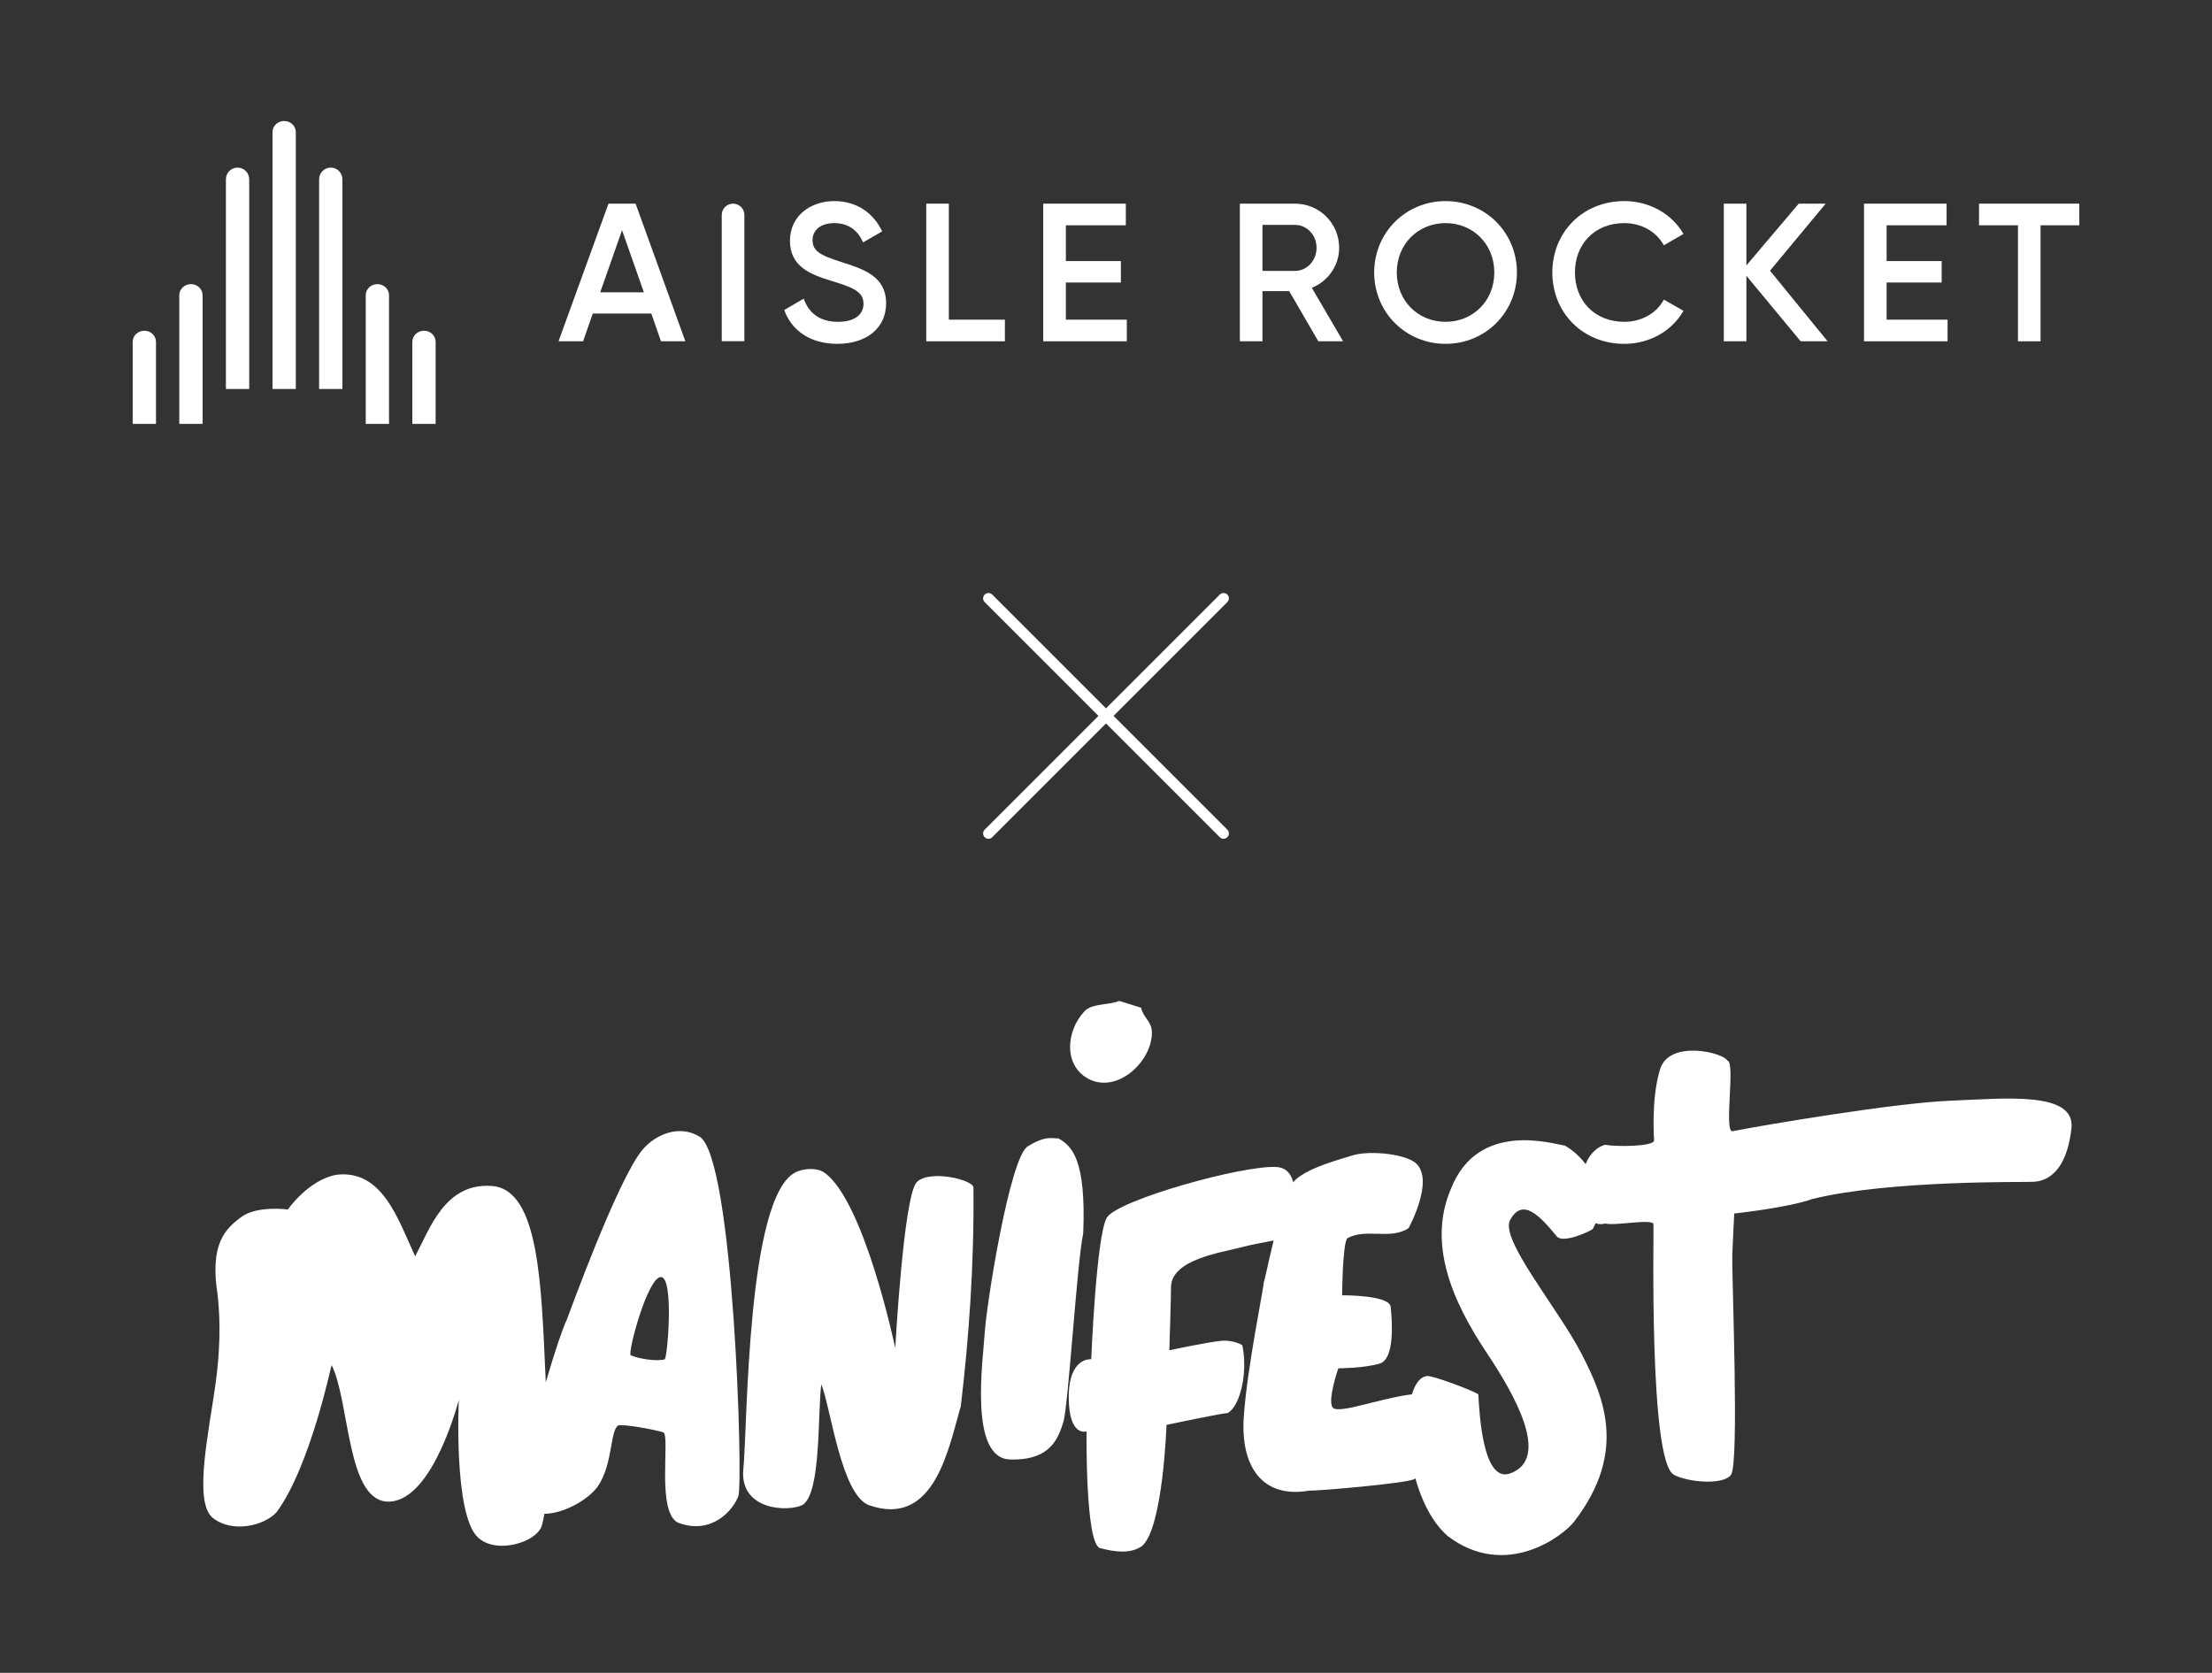 <svg xmlns="http://www.w3.org/2000/svg" width="316" height="239" fill="none"><rect width="100%" height="100%" fill="#333333" stroke="none"/><path d="M22.284 48.844V60.566H18.955V48.844C18.955 47.962 19.701 47.25 20.62 47.25C21.539 47.25 22.284 47.962 22.284 48.844ZM27.278 40.592C26.359 40.592 25.613 41.304 25.613 42.186V60.566H28.943V42.186C28.943 41.304 28.197 40.592 27.278 40.592ZM40.594 17.288C39.676 17.288 38.93 17.997 38.93 18.869V55.573H42.259V18.869C42.259 17.997 41.513 17.288 40.594 17.288ZM53.911 40.592C52.992 40.592 52.246 41.304 52.246 42.186V60.566H55.575V42.186C55.575 41.304 54.83 40.592 53.911 40.592ZM33.936 23.946C33.017 23.946 32.272 24.692 32.272 25.611V55.573H35.601V25.611C35.601 24.692 34.855 23.946 33.936 23.946ZM47.253 23.946C46.334 23.946 45.588 24.692 45.588 25.611V55.573H48.917V25.611C48.917 24.692 48.171 23.946 47.253 23.946ZM60.569 47.25C59.65 47.25 58.904 47.962 58.904 48.844V60.566H62.233V48.844C62.233 47.962 61.488 47.25 60.569 47.25Z" fill="white"/><path d="M93.048 44.8H84.677L83.301 48.761H79.789L86.925 29.097H90.801L97.908 48.761H94.425L93.048 44.8ZM91.981 41.766L88.863 32.889L85.745 41.766H91.981Z" fill="white"/><path d="M106.336 30.708V48.752H103.106V30.708C103.106 29.818 103.827 29.097 104.716 29.097C105.615 29.097 106.336 29.818 106.336 30.708Z" fill="white"/><path d="M112.036 44.293L114.817 42.664C115.519 44.658 117.036 45.978 119.705 45.978C122.261 45.978 123.357 44.827 123.357 43.394C123.357 41.652 121.812 41.062 118.89 40.163C115.828 39.236 112.851 38.113 112.851 34.405C112.851 30.781 115.856 28.73 119.171 28.73C122.402 28.73 124.789 30.444 126.025 33.056L123.301 34.63C122.598 33.056 121.362 31.877 119.171 31.877C117.289 31.877 116.081 32.832 116.081 34.321C116.081 35.837 117.177 36.484 120.042 37.383C123.301 38.422 126.587 39.433 126.587 43.338C126.587 46.934 123.722 49.125 119.621 49.125C115.744 49.125 113.075 47.214 112.036 44.293Z" fill="white"/><path d="M143.556 45.671V48.761H132.32V29.097H135.55V45.671H143.556Z" fill="white"/><path d="M160.973 45.671V48.761H149.034V29.097H160.833V32.187H152.265V37.3H160.13V40.362H152.265V45.671H160.973Z" fill="white"/><path d="M184.174 41.598H180.354V48.761H177.124V29.097H184.989C188.5 29.097 191.31 31.906 191.31 35.418C191.31 37.946 189.708 40.193 187.405 41.12L191.871 48.761H188.332L184.174 41.598ZM180.354 38.704H184.989C186.703 38.704 188.079 37.244 188.079 35.418C188.079 33.564 186.703 32.131 184.989 32.131H180.354V38.704Z" fill="white"/><path d="M196.31 38.928C196.31 33.225 200.833 28.73 206.507 28.73C212.21 28.73 216.704 33.225 216.704 38.928C216.704 44.63 212.21 49.125 206.507 49.125C200.833 49.125 196.31 44.63 196.31 38.928ZM213.474 38.928C213.474 34.882 210.44 31.877 206.507 31.877C202.575 31.877 199.541 34.882 199.541 38.928C199.541 42.973 202.575 45.978 206.507 45.978C210.44 45.978 213.474 42.973 213.474 38.928Z" fill="white"/><path d="M221.762 38.928C221.762 33.225 226.06 28.73 232.043 28.73C235.639 28.73 238.841 30.556 240.498 33.422L237.689 35.051C236.65 33.113 234.515 31.877 232.043 31.877C227.801 31.877 224.992 34.882 224.992 38.928C224.992 42.973 227.801 45.978 232.043 45.978C234.515 45.978 236.678 44.742 237.689 42.804L240.498 44.405C238.869 47.271 235.667 49.125 232.043 49.125C226.06 49.125 221.762 44.63 221.762 38.928Z" fill="white"/><path d="M257.24 48.761L249.486 39.407V48.761H246.256V29.097H249.486V37.918L256.959 29.097H260.807L252.857 38.676L261.088 48.761H257.24Z" fill="white"/><path d="M278.225 45.671V48.761H266.286V29.097H278.084V32.187H269.517V37.3H277.382V40.362H269.517V45.671H278.225Z" fill="white"/><path d="M297.045 32.187H291.511V48.761H288.28V32.187H282.718V29.097H297.045V32.187Z" fill="white"/><path d="M237.158 152.75C238.48 148.5 246.2 150.364 246.779 151.545C247.963 151.682 246.212 161.863 247.522 161.615C252.307 160.67 270.782 157.574 278.552 157.263C286.322 156.952 296.524 155.834 295.919 161.216C295.063 168.874 291.046 168.799 290.353 168.849H290.404C289.459 168.924 270.077 168.564 258.919 171.298C255.368 172.566 247.749 173.375 247.749 173.375C247.746 173.415 247.509 177.93 247.471 179.304C247.396 182.91 248.491 209.137 247.283 210.717C246.074 212.296 240.81 211.687 239.097 210.68C235.546 208.604 236.275 176.061 236.212 174.928C236.162 174.033 230.799 175.189 229.299 174.804C228.771 174.953 228.317 174.916 227.939 174.754C227.826 175.028 227.699 175.301 227.548 175.575C227.434 175.774 223.318 177.762 222.398 176.644C220.018 173.748 217.511 171 215.723 174.319C214.25 177.066 222.587 186.949 225.874 193.301C229.173 199.654 232.485 207.485 224.891 217.38C223.317 219.432 215.105 225.747 206.819 219.457C204.615 217.53 203.104 214.471 202.198 211.214C202.11 211.264 202.046 211.326 201.946 211.364C200.422 211.96 188.345 213.017 187.035 212.967C180.335 214.136 177.224 209.524 177.677 202.525C178.131 195.526 180.561 183.891 180.561 183.058C180.561 183.456 181.128 180.56 181.947 177.228C180.675 177.514 179.352 177.663 177.098 178.259C174.466 178.955 167.288 179.95 167.288 183.916C167.288 185.606 167.048 192.917 167.048 192.917C167.048 192.917 172.967 191.648 174.642 191.548C176.315 191.461 177.461 192.169 177.476 192.195C178.332 196.409 177.047 201.058 175.334 201.904C175.211 201.769 166.645 203.57 166.645 203.57C166.643 203.643 166.134 218.431 163.119 220.899C161.494 222.03 159.278 221.744 157.15 221.172C155.022 220.588 155.223 204.501 155.223 204.501C155.223 204.501 152.679 205.385 152.679 199.604C152.679 193.846 155.865 194.194 155.89 194.197C155.89 194.197 156.608 176.495 158.12 173.971C159.618 171.448 177.689 166.4 182.387 166.736C183.76 166.835 184.453 167.73 184.755 168.936C184.881 168.75 185.007 168.601 185.121 168.501C187.211 166.687 191.593 165.604 193.394 165.02C195.963 164.336 200.913 164.908 202.311 166.226C204.931 168.689 201.261 175.402 201.228 175.462C198.621 177.203 195.031 175.4 192.437 176.942C191.785 178.006 191.732 184.994 191.732 185.059C191.746 185.059 198.507 184.999 198.671 186.712C198.835 188.44 199.364 194.172 197.059 194.831C194.754 195.489 191.19 195.49 191.19 195.49C191.17 195.547 189.584 200.119 190.397 201.108C191.203 202.078 197.299 199.729 201.707 199.207C202.172 197.665 202.902 196.67 203.897 196.595C204.741 196.533 210.421 198.66 211.189 199.207C211.328 201.519 211.757 211.973 215.749 210.506C221.692 208.331 216.151 198.92 212.323 193.177C207.462 185.868 203.897 177.676 207.297 169.794C211.176 160.048 221.806 163.417 223.556 163.678C224.627 164.275 225.66 165.194 226.516 166.313C227.146 164.772 228.241 163.802 229.336 163.553C230.659 163.839 236.251 163.852 236.301 162.932C236.301 162.932 235.835 157.002 237.158 152.75ZM91.789 164.262C93.501 162.211 96.927 160.558 99.924 162.385C104.836 165.271 106.158 211.762 105.491 213.689V213.701C104.823 215.628 101.8 219.345 96.939 217.58C93.665 216.199 95.805 204.974 94.748 204.638C93.261 204.178 89.168 203.47 88.337 203.644C87.141 204.291 87.582 209.201 85.404 212.346C84.17 214.149 80.606 216.274 77.772 216.274C77.671 216.858 77.558 217.418 77.419 217.916C76.726 220.364 70.883 222.129 68.263 219.643C64.772 216.332 65.539 200.077 65.543 199.99C65.524 200.065 61.925 214.199 55.708 214.534C49.474 214.869 50.028 200.301 47.371 195.03C47.311 195.077 44.315 209.56 39.499 216.063C37.699 218.015 33.177 219.058 30.407 216.871C27.548 214.608 29.916 204.241 30.81 197.578C31.704 190.915 31.276 186.924 31.087 184.985C29.929 177.675 32.208 175.55 34.475 173.872C36.742 172.194 41.124 172.802 41.124 172.802C41.151 172.764 44.039 168.585 48.05 167.842C54.599 167.047 56.841 174.133 59.309 179.491C61.412 175.55 63.567 168.924 70.304 169.446C77.016 169.969 77.331 183.519 77.935 196.77C77.935 197.006 77.961 197.255 77.973 197.491C79.207 193.215 80.442 189.61 80.933 188.64C80.984 188.59 88.149 168.613 91.789 164.262ZM113.714 167.457C114.735 166.959 116.648 166.749 117.782 167.544C123.487 171.597 127.895 192.593 127.895 192.593C127.895 192.593 129.091 170.703 130.98 168.875C132.869 167.047 139.052 168.576 139.065 169.658C139.178 180.709 138.41 191.176 137.264 200.834L137.277 200.847C135.552 206.64 133.6 218.375 124.129 215.043C120.162 213.552 118.676 201.083 117.329 197.764C116.787 201.866 117.341 213.303 114.659 215.006C112.682 216.038 105.579 215.852 106.196 209.823C106.8 203.806 106.649 170.788 113.714 167.457ZM146.823 163.778C149.392 162.212 150.16 162.658 151.218 162.646C153.07 163.74 155.185 165.493 154.745 176.221C153.876 180.075 152.603 201.084 151.898 203.209C151.193 205.335 150.21 208.691 144.292 208.517C138.373 208.343 140.438 194.258 140.69 190.268C140.942 186.277 144.254 165.346 146.823 163.778ZM94.414 182.449C92.525 182.475 89.687 193.088 90.088 193.612C91.033 194.072 93.628 194.557 94.975 194.208C95.378 193.669 96.295 182.471 94.414 182.449ZM163.018 143.974C163.283 145.354 164.53 145.901 164.555 147.467C164.618 151.669 159.517 156.406 155.374 154.069C151.974 152.154 152.251 147.368 154.908 144.497C156.003 143.316 158.409 143.626 159.895 143.004C160.94 143.328 161.973 143.651 163.018 143.974Z" fill="white"/><path d="M174.792 85.488L141.208 119.072M141.208 85.488L174.792 119.072" stroke="white" stroke-width="1.527" stroke-linecap="round" stroke-linejoin="round"/></svg>
